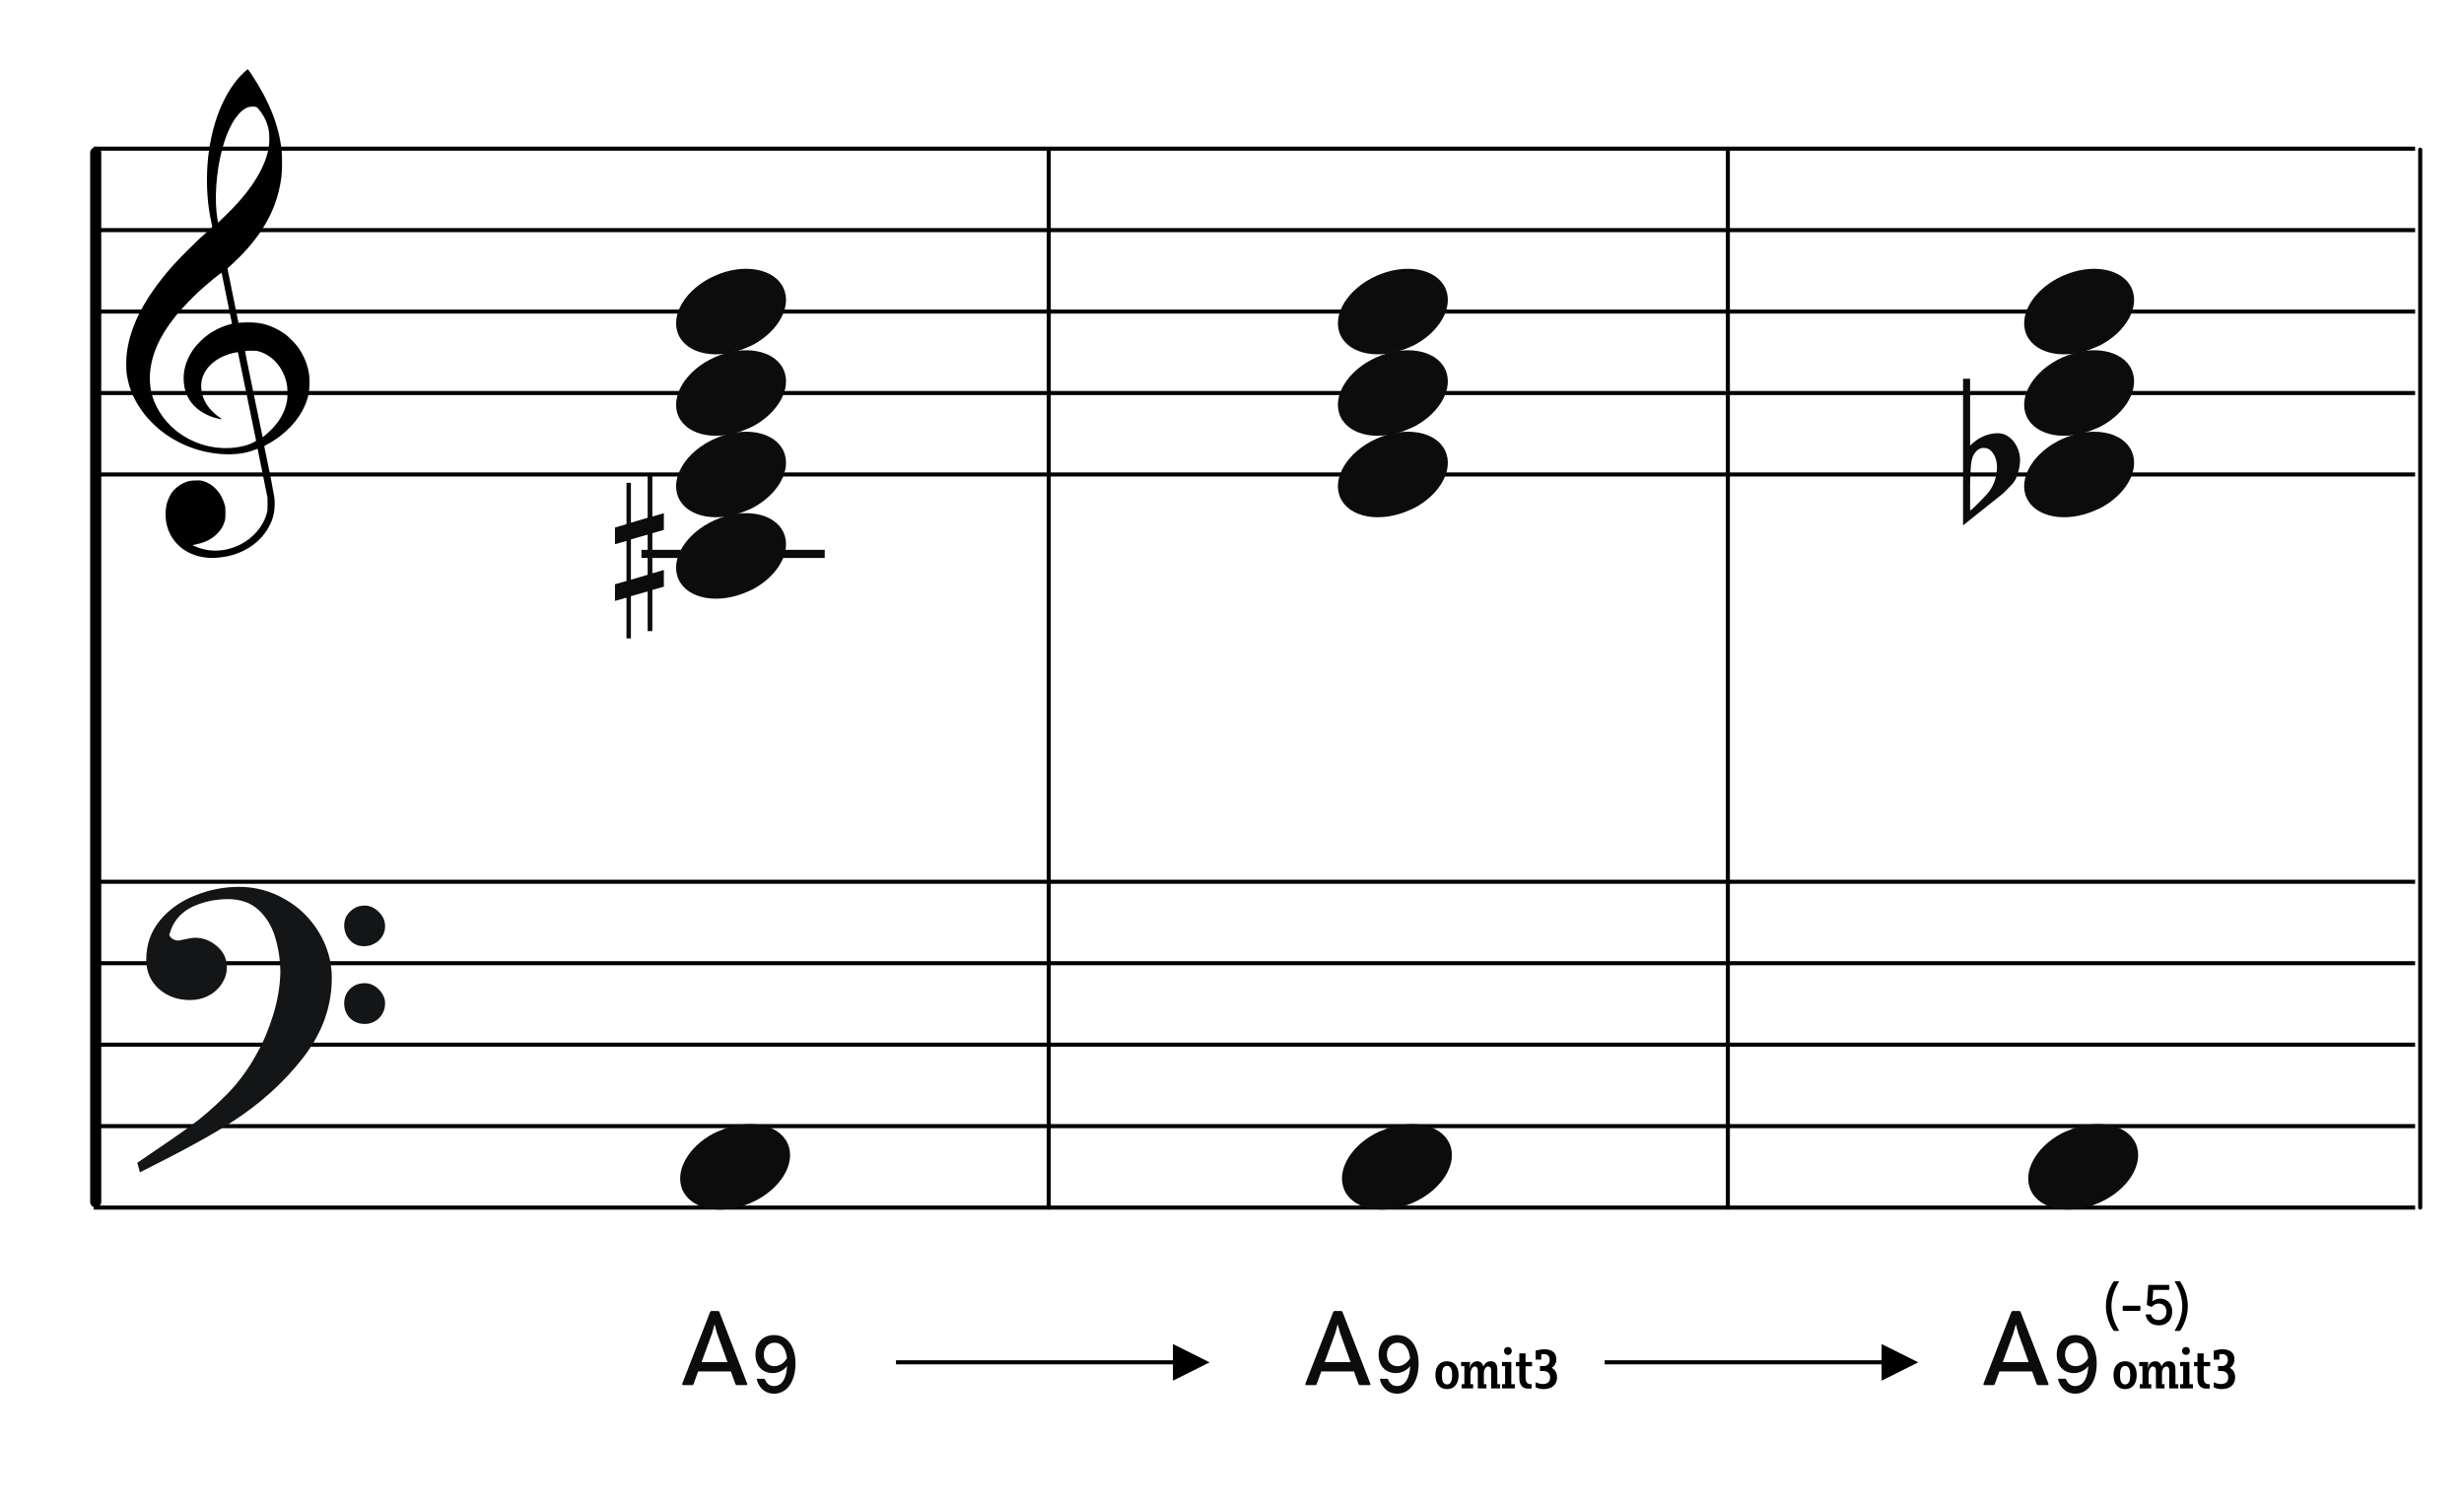 <?xml version="1.0" encoding="UTF-8"?>
<svg width="605px" height="370px" viewBox="0 0 605 370" version="1.1" xmlns="http://www.w3.org/2000/svg" xmlns:xlink="http://www.w3.org/1999/xlink">
    <title>c8-blk-from-domi9</title>
    <g id="c8-blk-from-domi9" stroke="none" stroke-width="1" fill="none" fill-rule="evenodd">
        <g id="Group" transform="translate(23, 206)" stroke="#000000">
            <line x1="0" y1="10.5" x2="570" y2="10.5" id="horizon"></line>
            <line x1="0" y1="30.5" x2="570" y2="30.5" id="horizon"></line>
            <line x1="0" y1="50.5" x2="570" y2="50.5" id="horizon"></line>
            <line x1="0" y1="70.5" x2="570" y2="70.5" id="horizon"></line>
            <line x1="0" y1="90.5" x2="570" y2="90.5" id="horizon"></line>
        </g>
        <line x1="-105.25" y1="166.25" x2="152.354" y2="166.25" id="bar" stroke="#000000" stroke-width="2.722" stroke-linecap="round" stroke-linejoin="round" transform="translate(23.5, 166.25) rotate(90) translate(-23.5, -166.25) "></line>
        <g id="F" transform="translate(34, 218)" fill="#131516" stroke="#131516" stroke-width="0.5">
            <path d="M0,67.596 C5.774,63.697 10.087,60.745 12.864,58.704 C15.642,56.7 18.566,54.186 21.563,51.198 C24.559,48.21 27.081,44.821 29.128,41.067 C30.736,38.298 32.125,35.091 33.258,31.447 C34.391,27.84 34.975,24.342 35.085,21.026 C35.085,17.928 34.683,14.977 33.842,12.207 C33.038,9.401 31.65,7.106 29.676,5.247 C27.703,3.425 25.144,2.514 21.965,2.514 C18.895,2.514 16.008,3.134 13.303,4.336 C10.635,5.575 8.735,7.543 7.675,10.312 C7.675,10.567 7.529,10.895 7.309,11.369 C7.382,11.952 7.675,12.389 8.223,12.717 C8.771,13.045 9.246,13.191 9.685,13.191 C9.904,13.191 10.525,13.082 11.476,12.863 C12.462,12.645 13.267,12.499 13.924,12.499 C15.861,12.499 17.579,13.191 19.151,14.539 C20.686,15.888 21.453,17.527 21.453,19.459 C21.453,20.843 21.051,22.155 20.283,23.358 C19.516,24.56 18.456,25.544 17.104,26.237 C15.752,26.965 14.253,27.293 12.645,27.293 C9.721,27.293 7.236,26.419 5.19,24.633 C3.18,22.811 2.156,20.516 2.156,17.637 C2.156,13.956 3.289,10.786 5.519,8.09 C7.784,5.393 10.635,3.389 14.144,2.041 C17.616,0.656 21.124,0 24.706,0 C28.616,0 32.344,0.984 35.816,2.988 C39.324,4.956 42.065,7.689 44.112,11.078 C46.159,14.503 47.219,18.147 47.219,22.082 C47.219,29.079 44.88,35.565 40.202,41.578 C35.524,47.59 29.749,52.801 22.842,57.247 C18.237,60.271 10.781,64.352 0.512,69.49 L0,67.596 Z M50.764,9.223 C50.764,7.912 51.239,6.818 52.189,5.944 C53.103,5.033 54.236,4.596 55.588,4.596 C56.757,4.596 57.854,5.106 58.84,6.09 C59.827,7.037 60.302,8.167 60.302,9.406 C60.302,10.717 59.791,11.847 58.84,12.758 C57.817,13.633 56.684,14.07 55.405,14.07 C54.053,14.07 52.956,13.633 52.079,12.649 C51.202,11.701 50.764,10.572 50.764,9.223 Z M50.764,28.318 C50.764,27.006 51.239,25.876 52.116,25.002 C53.029,24.091 54.162,23.654 55.588,23.654 C56.757,23.654 57.817,24.127 58.84,25.111 C59.791,26.095 60.302,27.152 60.302,28.318 C60.302,29.739 59.827,30.869 58.914,31.78 C57.963,32.691 56.867,33.164 55.588,33.164 C54.162,33.164 53.029,32.691 52.116,31.816 C51.239,30.941 50.764,29.775 50.764,28.318 Z" id="Shape"></path>
        </g>
        <path d="M51.162,136.963 C50.266,136.896 49.404,136.751 48.59,136.529 C44.375,135.385 41.455,132.207 40.775,128.019 C40.575,126.792 40.642,124.872 40.923,123.776 C41.137,122.937 41.656,121.738 42.074,121.113 C42.779,120.062 43.984,119.067 45.186,118.549 C46.174,118.121 46.706,118.008 47.952,117.964 C48.94,117.927 49.184,117.943 49.755,118.091 C52.243,118.73 54.258,120.863 55.132,123.784 C55.329,124.444 55.347,124.611 55.351,125.909 C55.354,127.141 55.333,127.398 55.178,127.946 C54.834,129.163 54.246,130.144 53.307,131.061 C51.932,132.409 50.321,133.218 48.146,133.658 L47.213,133.848 L47.875,134.136 C51.41,135.69 55.323,135.54 58.971,133.717 C62.164,132.123 64.633,129.238 65.482,126.11 C65.688,125.354 65.7,125.215 65.694,123.776 L65.688,122.247 L64.496,116.331 C63.841,113.077 63.287,110.355 63.266,110.281 C63.23,110.166 63.148,110.182 62.582,110.418 C58.926,111.945 53.394,111.925 48.345,110.368 C41.428,108.235 35.782,103.554 32.839,97.514 C31.921,95.627 31.385,93.824 31.088,91.619 C30.955,90.626 30.976,87.997 31.129,86.748 C31.949,80.066 35.398,73.366 41.901,65.82 C43.925,63.472 48.355,59.078 51.323,56.473 C52.113,55.781 52.146,55.737 52.085,55.513 C51.948,54.994 51.471,52.478 51.323,51.492 C50.64,46.894 50.641,41.555 51.327,36.883 C52.404,29.543 54.928,23.375 58.602,19.114 C59.272,18.336 60.69,17 60.845,17 C60.895,17 61.325,17.589 61.798,18.309 C66.195,24.971 68.521,30.905 69.157,37.07 C69.315,38.612 69.271,42.229 69.075,43.64 C68.431,48.296 66.928,52.337 64.35,56.34 C62.665,58.961 60.126,61.939 57.535,64.339 C56.944,64.888 56.321,65.465 56.152,65.623 L55.846,65.909 L57.203,72.585 L58.559,79.263 L59.231,79.211 C61.12,79.059 63.116,79.17 64.543,79.503 C66.442,79.949 68.58,80.966 70.179,82.183 C71.071,82.863 72.556,84.382 73.183,85.257 C74.682,87.347 75.66,89.839 75.933,92.258 C76.069,93.455 75.988,95.783 75.78,96.751 C74.957,100.583 72.521,104.186 68.81,107.057 C67.892,107.767 66.554,108.624 65.582,109.127 C64.924,109.468 64.867,109.514 64.91,109.692 C64.993,110.029 66.048,115.157 66.442,117.136 C66.649,118.175 66.967,119.896 67.15,120.96 C67.472,122.832 67.482,122.929 67.438,124.139 C67.36,126.439 66.782,128.237 65.478,130.256 C62.993,134.1 58.541,136.551 53.349,136.933 C52.252,137.013 51.899,137.019 51.162,136.963 Z M57.745,109.885 C58.722,109.77 59.959,109.504 60.761,109.234 C61.743,108.905 62.928,108.32 62.881,108.187 C62.859,108.128 61.855,103.232 60.649,97.304 C59.443,91.377 58.437,86.508 58.413,86.484 C58.39,86.46 57.989,86.516 57.523,86.611 C54.107,87.303 51.304,89.262 50.076,91.816 C49.689,92.621 49.541,93.148 49.441,94.068 C49.229,96.023 49.858,98.17 51.144,99.872 C51.893,100.865 53.034,101.926 54.081,102.606 C54.482,102.866 54.559,102.994 54.278,102.933 C54.18,102.913 53.836,102.838 53.514,102.77 C50.981,102.223 48.532,100.79 47.143,99.047 C45.923,97.514 45.304,95.92 45.127,93.848 C44.901,91.207 45.593,88.661 47.211,86.165 C48.256,84.553 50.06,82.798 51.867,81.636 C53.176,80.793 55.16,79.933 56.512,79.622 C56.759,79.566 56.961,79.493 56.961,79.463 C56.961,79.376 54.457,67.124 54.415,67.007 C54.354,66.835 50.96,69.619 48.673,71.714 C47.412,72.87 44.728,75.664 43.754,76.836 C40.813,80.373 38.913,83.555 37.85,86.716 C36.782,89.904 36.516,92.972 37.062,95.876 C37.726,99.406 40.003,103.1 43.048,105.588 C47.184,108.965 52.451,110.505 57.745,109.885 Z M65.505,106.528 C68.324,104.107 69.992,101.353 70.485,98.313 C70.651,97.294 70.607,95.145 70.405,94.195 C69.58,90.346 67.061,87.374 63.741,86.333 C63.087,86.127 62.936,86.111 61.647,86.109 C60.83,86.109 60.23,86.139 60.189,86.187 C60.148,86.234 60.991,90.463 62.301,96.771 C63.5,102.548 64.482,107.285 64.484,107.299 C64.492,107.363 64.835,107.103 65.505,106.528 Z M56.284,52.016 C61.959,46.335 65.313,40.803 66.012,35.963 C66.169,34.873 66.167,33.096 66.006,32.127 C65.684,30.195 64.896,28.498 63.556,26.862 C63.024,26.212 62.944,26.178 61.938,26.18 C60.83,26.182 59.822,26.708 58.777,27.83 C57.044,29.684 55.596,32.715 54.529,36.707 C53.046,42.266 52.59,49.218 53.404,53.927 L53.531,54.671 L54.325,53.927 C54.761,53.517 55.641,52.658 56.284,52.016 Z" id="G-Clef" fill="#000000"></path>
        <g id="Group" transform="translate(23, 26)" stroke="#000000">
            <line x1="0" y1="10.5" x2="570" y2="10.5" id="horizon"></line>
            <line x1="0" y1="30.5" x2="570" y2="30.5" id="horizon"></line>
            <line x1="0" y1="50.5" x2="570" y2="50.5" id="horizon"></line>
            <line x1="0" y1="70.5" x2="570" y2="70.5" id="horizon"></line>
            <line x1="0" y1="90.5" x2="570" y2="90.5" id="horizon"></line>
        </g>
        <line x1="127.625" y1="166.625" x2="387.375" y2="166.625" id="bar" stroke="#000000" stroke-linecap="round" stroke-linejoin="round" transform="translate(257.5, 166.625) rotate(90) translate(-257.5, -166.625) "></line>
        <g id="Group" transform="translate(157.5, 135)" fill="#0C0C0C" fill-rule="nonzero">
            <g id="Rectangle">
                <rect x="0" y="0" width="45" height="2"></rect>
            </g>
        </g>
        <line x1="294.375" y1="166.625" x2="554.125" y2="166.625" id="bar" stroke="#000000" stroke-linecap="round" stroke-linejoin="round" transform="translate(424.25, 166.625) rotate(90) translate(-424.25, -166.625) "></line>
        <g id="Group" transform="translate(165, 106)" fill="#0C0C0C" fill-rule="nonzero">
            <g id="note">
                <path d="M9.193,2.294 C2.898,5.636 -0.455,11.685 1.608,16.236 C3.808,21.091 11.371,22.461 18.488,19.295 C25.606,16.129 29.595,9.618 27.395,4.764 C25.195,-0.091 17.631,-1.461 10.515,1.705 C10.07,1.903 9.612,2.07 9.193,2.294 Z" transform="translate(14.5, 10.5) rotate(-180) translate(-14.5, -10.5) "></path>
            </g>
        </g>
        <g id="Group" transform="translate(165, 86)" fill="#0C0C0C" fill-rule="nonzero">
            <g id="note">
                <path d="M9.193,2.294 C2.898,5.636 -0.455,11.685 1.608,16.236 C3.808,21.091 11.371,22.461 18.488,19.295 C25.606,16.129 29.595,9.618 27.395,4.764 C25.195,-0.091 17.631,-1.461 10.515,1.705 C10.07,1.903 9.612,2.07 9.193,2.294 Z" transform="translate(14.5, 10.5) rotate(-180) translate(-14.5, -10.5) "></path>
            </g>
        </g>
        <g id="Group" transform="translate(165, 66)" fill="#0C0C0C" fill-rule="nonzero">
            <g id="note">
                <path d="M9.193,2.294 C2.898,5.636 -0.455,11.685 1.608,16.236 C3.808,21.091 11.371,22.461 18.488,19.295 C25.606,16.129 29.595,9.618 27.395,4.764 C25.195,-0.091 17.631,-1.461 10.515,1.705 C10.07,1.903 9.612,2.07 9.193,2.294 Z" transform="translate(14.5, 10.5) rotate(-180) translate(-14.5, -10.5) "></path>
            </g>
        </g>
        <g id="Group" transform="translate(165, 126)" fill="#0C0C0C" fill-rule="nonzero">
            <g id="note">
                <path d="M9.193,2.294 C2.898,5.636 -0.455,11.685 1.608,16.236 C3.808,21.091 11.371,22.461 18.488,19.295 C25.606,16.129 29.595,9.618 27.395,4.764 C25.195,-0.091 17.631,-1.461 10.515,1.705 C10.07,1.903 9.612,2.07 9.193,2.294 Z" transform="translate(14.5, 10.5) rotate(-180) translate(-14.5, -10.5) "></path>
            </g>
        </g>
        <g id="Group" transform="translate(165, 277)" fill="#0C0C0C" fill-rule="nonzero">
            <g id="half-note-body" transform="translate(15, 10) rotate(-180) translate(-15, -10) ">
                <path d="M9.193,2.294 C2.898,5.636 -0.455,11.685 1.608,16.236 C3.808,21.091 11.371,22.461 18.488,19.295 C25.606,16.129 29.595,9.618 27.395,4.764 C25.195,-0.091 17.631,-1.461 10.515,1.705 C10.07,1.903 9.612,2.07 9.193,2.294 Z" id="note" transform="translate(14.5, 10.5) rotate(-180) translate(-14.5, -10.5) "></path>
            </g>
        </g>
        <g id="Group" transform="translate(154, 310)" fill="#0C0C0C" fill-rule="nonzero">
            <g id="CN-Alphabet">
                <path d="M15.967,30.088 C16.201,30.088 16.253,29.958 16.331,29.724 L17.423,26.734 L25.457,26.734 L26.523,29.724 C26.627,29.958 26.679,30.088 26.913,30.088 L29.201,30.088 C29.461,30.088 29.539,29.958 29.461,29.724 L22.675,12.226 C22.597,12.018 22.493,11.888 22.259,11.888 L20.751,11.888 C20.491,11.888 20.413,12.018 20.309,12.252 L13.523,29.724 C13.419,29.958 13.549,30.088 13.757,30.088 L15.967,30.088 Z M24.625,24.446 L18.255,24.446 L20.855,17.322 L21.453,15.138 L22.051,17.322 L24.625,24.446 Z" id="Combined-Shape"></path>
            </g>
        </g>
        <g id="Group" transform="translate(181, 308)" fill="#0C0C0C" fill-rule="nonzero">
            <g id="CN-7">
                <path d="M9.036,34.2 C12.176,34.2 14.316,31.28 14.316,26.78 C14.316,22.56 12.296,19.8 9.076,19.8 C6.336,19.8 4.496,21.72 4.496,24.6 C4.496,27.34 6.196,29.14 8.736,29.14 C10.096,29.14 11.416,28.5 12.256,27.4 C12.116,30.1 11.216,32.32 9.016,32.32 C7.976,32.32 7.216,31.7 6.876,30.8 C6.776,30.56 6.676,30.52 6.436,30.52 L5.076,30.52 C4.876,30.52 4.796,30.64 4.836,30.78 C5.376,32.82 6.916,34.2 9.036,34.2 Z M9.136,27.44 C7.576,27.44 6.536,26.32 6.536,24.62 C6.536,22.86 7.596,21.68 9.176,21.68 C11.176,21.68 12.016,23.5 12.216,25.5 C11.416,26.8 10.276,27.44 9.136,27.44 Z" id="Combined-Shape"></path>
            </g>
        </g>
        <g id="Group" transform="translate(307, 310)" fill="#0C0C0C" fill-rule="nonzero">
            <g id="CN-Alphabet">
                <path d="M15.967,30.088 C16.201,30.088 16.253,29.958 16.331,29.724 L17.423,26.734 L25.457,26.734 L26.523,29.724 C26.627,29.958 26.679,30.088 26.913,30.088 L29.201,30.088 C29.461,30.088 29.539,29.958 29.461,29.724 L22.675,12.226 C22.597,12.018 22.493,11.888 22.259,11.888 L20.751,11.888 C20.491,11.888 20.413,12.018 20.309,12.252 L13.523,29.724 C13.419,29.958 13.549,30.088 13.757,30.088 L15.967,30.088 Z M24.625,24.446 L18.255,24.446 L20.855,17.322 L21.453,15.138 L22.051,17.322 L24.625,24.446 Z" id="Combined-Shape"></path>
            </g>
        </g>
        <g id="Group" transform="translate(334, 308)" fill="#0C0C0C" fill-rule="nonzero">
            <g id="CN-7">
                <path d="M9.036,34.2 C12.176,34.2 14.316,31.28 14.316,26.78 C14.316,22.56 12.296,19.8 9.076,19.8 C6.336,19.8 4.496,21.72 4.496,24.6 C4.496,27.34 6.196,29.14 8.736,29.14 C10.096,29.14 11.416,28.5 12.256,27.4 C12.116,30.1 11.216,32.32 9.016,32.32 C7.976,32.32 7.216,31.7 6.876,30.8 C6.776,30.56 6.676,30.52 6.436,30.52 L5.076,30.52 C4.876,30.52 4.796,30.64 4.836,30.78 C5.376,32.82 6.916,34.2 9.036,34.2 Z M9.136,27.44 C7.576,27.44 6.536,26.32 6.536,24.62 C6.536,22.86 7.596,21.68 9.176,21.68 C11.176,21.68 12.016,23.5 12.216,25.5 C11.416,26.8 10.276,27.44 9.136,27.44 Z" id="Combined-Shape"></path>
            </g>
        </g>
        <g id="Group" transform="translate(151, 116.75)" fill="#0C0C0C" fill-rule="nonzero">
            <g id="sharp">
                <path d="M3.914,25.588 L3.914,15.682 L8.021,14.519 L8.021,24.375 L3.914,25.588 Z M12,23.192 L9.177,24.021 L9.177,14.165 L12,13.356 L12,9.262 L9.177,10.071 L9.177,0 L8.021,0 L8.021,10.376 L3.914,11.587 L3.914,1.794 L2.823,1.794 L2.823,11.96 L0,12.771 L0,16.874 L2.823,16.065 L2.823,25.902 L0,26.709 L0,30.795 L2.823,29.986 L2.823,40 L3.914,40 L3.914,29.628 L8.021,28.469 L8.021,38.212 L9.177,38.212 L9.177,28.103 L12,27.292 L12,23.192 Z"></path>
            </g>
        </g>
        <g id="Group" transform="translate(327.5, 106)" fill="#0C0C0C" fill-rule="nonzero">
            <g id="note">
                <path d="M9.193,2.294 C2.898,5.636 -0.455,11.685 1.608,16.236 C3.808,21.091 11.371,22.461 18.488,19.295 C25.606,16.129 29.595,9.618 27.395,4.764 C25.195,-0.091 17.631,-1.461 10.515,1.705 C10.07,1.903 9.612,2.07 9.193,2.294 Z" transform="translate(14.5, 10.5) rotate(-180) translate(-14.5, -10.5) "></path>
            </g>
        </g>
        <g id="Group" transform="translate(327.5, 86)" fill="#0C0C0C" fill-rule="nonzero">
            <g id="note">
                <path d="M9.193,2.294 C2.898,5.636 -0.455,11.685 1.608,16.236 C3.808,21.091 11.371,22.461 18.488,19.295 C25.606,16.129 29.595,9.618 27.395,4.764 C25.195,-0.091 17.631,-1.461 10.515,1.705 C10.07,1.903 9.612,2.07 9.193,2.294 Z" transform="translate(14.5, 10.5) rotate(-180) translate(-14.5, -10.5) "></path>
            </g>
        </g>
        <g id="Group" transform="translate(327.5, 66)" fill="#0C0C0C" fill-rule="nonzero">
            <g id="note">
                <path d="M9.193,2.294 C2.898,5.636 -0.455,11.685 1.608,16.236 C3.808,21.091 11.371,22.461 18.488,19.295 C25.606,16.129 29.595,9.618 27.395,4.764 C25.195,-0.091 17.631,-1.461 10.515,1.705 C10.07,1.903 9.612,2.07 9.193,2.294 Z" transform="translate(14.5, 10.5) rotate(-180) translate(-14.5, -10.5) "></path>
            </g>
        </g>
        <g id="Group" transform="translate(327.5, 277)" fill="#0C0C0C" fill-rule="nonzero">
            <g id="half-note-body" transform="translate(15, 10) rotate(-180) translate(-15, -10) ">
                <path d="M9.193,2.294 C2.898,5.636 -0.455,11.685 1.608,16.236 C3.808,21.091 11.371,22.461 18.488,19.295 C25.606,16.129 29.595,9.618 27.395,4.764 C25.195,-0.091 17.631,-1.461 10.515,1.705 C10.07,1.903 9.612,2.07 9.193,2.294 Z" id="note" transform="translate(14.5, 10.5) rotate(-180) translate(-14.5, -10.5) "></path>
            </g>
        </g>
        <g id="Group" transform="translate(496, 106)" fill="#0C0C0C" fill-rule="nonzero">
            <g id="note">
                <path d="M9.193,2.294 C2.898,5.636 -0.455,11.685 1.608,16.236 C3.808,21.091 11.371,22.461 18.488,19.295 C25.606,16.129 29.595,9.618 27.395,4.764 C25.195,-0.091 17.631,-1.461 10.515,1.705 C10.07,1.903 9.612,2.07 9.193,2.294 Z" transform="translate(14.5, 10.5) rotate(-180) translate(-14.5, -10.5) "></path>
            </g>
        </g>
        <g id="Group" transform="translate(482, 93)" fill="#0C0C0C" fill-rule="nonzero">
            <g id="flat">
                <path d="M1.733,11.772 C1.733,11.772 1.733,13.314 1.733,16.4 C3.732,14.423 5.976,13.411 8.464,13.362 C10.019,13.362 11.352,14.062 12.463,15.46 C13.44,16.762 13.951,18.208 13.996,19.8 C14.04,21.053 13.751,22.499 13.129,24.139 C12.907,24.814 12.418,25.537 11.663,26.308 C11.085,26.888 10.486,27.49 9.863,28.117 C6.576,30.72 3.288,33.348 0,36 L0,0 L1.733,0 L1.733,11.772 Z M7.131,17.991 C6.598,17.316 5.91,16.979 5.065,16.979 C3.999,16.979 3.133,17.629 2.466,18.931 C1.977,19.944 1.733,22.331 1.733,26.091 L1.733,32.312 C1.777,32.504 3.022,31.323 5.465,28.767 C6.798,27.418 7.665,25.826 8.064,23.994 C8.242,23.271 8.331,22.548 8.331,21.824 C8.331,20.233 7.931,18.956 7.131,17.991"></path>
            </g>
        </g>
        <g id="Group" transform="translate(496, 86)" fill="#0C0C0C" fill-rule="nonzero">
            <g id="note">
                <path d="M9.193,2.294 C2.898,5.636 -0.455,11.685 1.608,16.236 C3.808,21.091 11.371,22.461 18.488,19.295 C25.606,16.129 29.595,9.618 27.395,4.764 C25.195,-0.091 17.631,-1.461 10.515,1.705 C10.07,1.903 9.612,2.07 9.193,2.294 Z" transform="translate(14.5, 10.5) rotate(-180) translate(-14.5, -10.5) "></path>
            </g>
        </g>
        <g id="Group" transform="translate(496, 66)" fill="#0C0C0C" fill-rule="nonzero">
            <g id="note">
                <path d="M9.193,2.294 C2.898,5.636 -0.455,11.685 1.608,16.236 C3.808,21.091 11.371,22.461 18.488,19.295 C25.606,16.129 29.595,9.618 27.395,4.764 C25.195,-0.091 17.631,-1.461 10.515,1.705 C10.07,1.903 9.612,2.07 9.193,2.294 Z" transform="translate(14.5, 10.5) rotate(-180) translate(-14.5, -10.5) "></path>
            </g>
        </g>
        <g id="Group" transform="translate(496, 277)" fill="#0C0C0C" fill-rule="nonzero">
            <g id="half-note-body" transform="translate(15, 10) rotate(-180) translate(-15, -10) ">
                <path d="M9.193,2.294 C2.898,5.636 -0.455,11.685 1.608,16.236 C3.808,21.091 11.371,22.461 18.488,19.295 C25.606,16.129 29.595,9.618 27.395,4.764 C25.195,-0.091 17.631,-1.461 10.515,1.705 C10.07,1.903 9.612,2.07 9.193,2.294 Z" id="note" transform="translate(14.5, 10.5) rotate(-180) translate(-14.5, -10.5) "></path>
            </g>
        </g>
        <line x1="464.375" y1="166.625" x2="724.125" y2="166.625" id="bar" stroke="#000000" stroke-linecap="round" stroke-linejoin="round" transform="translate(594.25, 166.625) rotate(90) translate(-594.25, -166.625) "></line>
        <g id="CN-omit" transform="translate(347.5, 310)" fill="#000000">
            <path d="M7.795,31.069 C9.573,31.069 10.637,29.781 10.637,27.625 C10.637,25.483 9.573,24.237 7.795,24.237 C6.017,24.237 4.939,25.483 4.939,27.625 C4.939,29.781 6.017,31.069 7.795,31.069 Z M7.795,29.921 C6.815,29.921 6.535,28.941 6.535,27.639 C6.535,26.351 6.815,25.371 7.795,25.371 C8.775,25.371 9.055,26.351 9.055,27.639 C9.055,28.941 8.761,29.921 7.795,29.921 Z M14.209,30.901 L14.209,29.865 L13.565,29.865 L13.565,27.331 C13.565,26.253 14.041,25.525 14.643,25.525 C15.063,25.525 15.357,25.847 15.357,26.477 L15.357,30.901 L17.471,30.901 L17.471,29.865 L16.841,29.865 L16.841,27.247 C16.841,26.183 17.303,25.525 17.919,25.525 C18.353,25.525 18.633,25.833 18.633,26.477 L18.633,30.901 L20.845,30.901 L20.845,29.865 L20.145,29.865 L20.145,26.295 C20.145,24.825 19.543,24.237 18.521,24.237 C17.709,24.237 17.135,24.615 16.785,25.427 L16.701,25.427 C16.491,24.629 15.917,24.237 15.189,24.237 C14.223,24.237 13.621,24.951 13.355,25.805 L13.257,25.805 L13.453,24.965 L13.453,24.405 L11.255,24.405 L11.255,25.441 L12.053,25.441 L12.053,29.865 L11.395,29.865 L11.395,30.901 L14.209,30.901 Z M22.737,22.669 C23.297,22.669 23.689,22.263 23.689,21.703 C23.689,21.143 23.311,20.737 22.737,20.737 C22.163,20.737 21.785,21.143 21.785,21.703 C21.785,22.249 22.163,22.669 22.737,22.669 Z M24.445,30.901 L24.445,29.865 L23.577,29.865 L23.577,24.405 L21.295,24.405 L21.295,25.441 L22.051,25.441 L22.051,29.865 L21.295,29.865 L21.295,30.901 L24.445,30.901 Z M27.793,30.957 C28.003,30.957 28.367,30.943 28.577,30.901 L28.577,29.865 L28.395,29.865 C27.485,29.865 27.079,29.347 27.079,28.199 L27.079,25.455 L28.675,25.455 L28.675,24.405 L27.079,24.405 L27.079,22.305 L25.553,22.305 L25.553,24.405 L24.713,24.405 L24.713,25.455 L25.553,25.455 L25.553,28.297 C25.553,30.257 26.463,30.957 27.793,30.957 Z M31.491,31.069 C33.521,31.069 34.809,30.019 34.809,28.185 C34.809,27.163 34.403,26.323 33.549,25.903 L33.549,25.819 C34.291,25.343 34.641,24.587 34.641,23.705 C34.641,22.137 33.507,21.297 31.715,21.297 C31.001,21.297 30.315,21.423 29.559,21.633 L29.559,23.831 L30.931,23.831 L30.931,22.557 C31.141,22.501 31.351,22.473 31.561,22.473 C32.485,22.473 33.017,23.005 33.017,23.887 C33.017,24.797 32.443,25.413 31.533,25.413 L30.609,25.413 L30.609,26.617 L31.323,26.617 C32.513,26.617 33.115,27.205 33.115,28.213 C33.115,29.235 32.485,29.823 31.323,29.823 C30.735,29.823 30.189,29.669 29.559,29.389 L29.559,30.635 C30.245,30.943 30.791,31.069 31.491,31.069 Z" id="Combined-Shape"></path>
        </g>
        <g id="Group" transform="translate(473.5, 310)" fill="#0C0C0C" fill-rule="nonzero">
            <g id="CN-Alphabet">
                <path d="M15.967,30.088 C16.201,30.088 16.253,29.958 16.331,29.724 L17.423,26.734 L25.457,26.734 L26.523,29.724 C26.627,29.958 26.679,30.088 26.913,30.088 L29.201,30.088 C29.461,30.088 29.539,29.958 29.461,29.724 L22.675,12.226 C22.597,12.018 22.493,11.888 22.259,11.888 L20.751,11.888 C20.491,11.888 20.413,12.018 20.309,12.252 L13.523,29.724 C13.419,29.958 13.549,30.088 13.757,30.088 L15.967,30.088 Z M24.625,24.446 L18.255,24.446 L20.855,17.322 L21.453,15.138 L22.051,17.322 L24.625,24.446 Z" id="Combined-Shape"></path>
            </g>
        </g>
        <g id="Group" transform="translate(500.5, 308)" fill="#0C0C0C" fill-rule="nonzero">
            <g id="CN-7">
                <path d="M9.036,34.2 C12.176,34.2 14.316,31.28 14.316,26.78 C14.316,22.56 12.296,19.8 9.076,19.8 C6.336,19.8 4.496,21.72 4.496,24.6 C4.496,27.34 6.196,29.14 8.736,29.14 C10.096,29.14 11.416,28.5 12.256,27.4 C12.116,30.1 11.216,32.32 9.016,32.32 C7.976,32.32 7.216,31.7 6.876,30.8 C6.776,30.56 6.676,30.52 6.436,30.52 L5.076,30.52 C4.876,30.52 4.796,30.64 4.836,30.78 C5.376,32.82 6.916,34.2 9.036,34.2 Z M9.136,27.44 C7.576,27.44 6.536,26.32 6.536,24.62 C6.536,22.86 7.596,21.68 9.176,21.68 C11.176,21.68 12.016,23.5 12.216,25.5 C11.416,26.8 10.276,27.44 9.136,27.44 Z" id="Combined-Shape"></path>
            </g>
        </g>
        <g id="CN-omit" transform="translate(514, 310)" fill="#000000">
            <path d="M7.795,31.069 C9.573,31.069 10.637,29.781 10.637,27.625 C10.637,25.483 9.573,24.237 7.795,24.237 C6.017,24.237 4.939,25.483 4.939,27.625 C4.939,29.781 6.017,31.069 7.795,31.069 Z M7.795,29.921 C6.815,29.921 6.535,28.941 6.535,27.639 C6.535,26.351 6.815,25.371 7.795,25.371 C8.775,25.371 9.055,26.351 9.055,27.639 C9.055,28.941 8.761,29.921 7.795,29.921 Z M14.209,30.901 L14.209,29.865 L13.565,29.865 L13.565,27.331 C13.565,26.253 14.041,25.525 14.643,25.525 C15.063,25.525 15.357,25.847 15.357,26.477 L15.357,30.901 L17.471,30.901 L17.471,29.865 L16.841,29.865 L16.841,27.247 C16.841,26.183 17.303,25.525 17.919,25.525 C18.353,25.525 18.633,25.833 18.633,26.477 L18.633,30.901 L20.845,30.901 L20.845,29.865 L20.145,29.865 L20.145,26.295 C20.145,24.825 19.543,24.237 18.521,24.237 C17.709,24.237 17.135,24.615 16.785,25.427 L16.701,25.427 C16.491,24.629 15.917,24.237 15.189,24.237 C14.223,24.237 13.621,24.951 13.355,25.805 L13.257,25.805 L13.453,24.965 L13.453,24.405 L11.255,24.405 L11.255,25.441 L12.053,25.441 L12.053,29.865 L11.395,29.865 L11.395,30.901 L14.209,30.901 Z M22.737,22.669 C23.297,22.669 23.689,22.263 23.689,21.703 C23.689,21.143 23.311,20.737 22.737,20.737 C22.163,20.737 21.785,21.143 21.785,21.703 C21.785,22.249 22.163,22.669 22.737,22.669 Z M24.445,30.901 L24.445,29.865 L23.577,29.865 L23.577,24.405 L21.295,24.405 L21.295,25.441 L22.051,25.441 L22.051,29.865 L21.295,29.865 L21.295,30.901 L24.445,30.901 Z M27.793,30.957 C28.003,30.957 28.367,30.943 28.577,30.901 L28.577,29.865 L28.395,29.865 C27.485,29.865 27.079,29.347 27.079,28.199 L27.079,25.455 L28.675,25.455 L28.675,24.405 L27.079,24.405 L27.079,22.305 L25.553,22.305 L25.553,24.405 L24.713,24.405 L24.713,25.455 L25.553,25.455 L25.553,28.297 C25.553,30.257 26.463,30.957 27.793,30.957 Z M31.491,31.069 C33.521,31.069 34.809,30.019 34.809,28.185 C34.809,27.163 34.403,26.323 33.549,25.903 L33.549,25.819 C34.291,25.343 34.641,24.587 34.641,23.705 C34.641,22.137 33.507,21.297 31.715,21.297 C31.001,21.297 30.315,21.423 29.559,21.633 L29.559,23.831 L30.931,23.831 L30.931,22.557 C31.141,22.501 31.351,22.473 31.561,22.473 C32.485,22.473 33.017,23.005 33.017,23.887 C33.017,24.797 32.443,25.413 31.533,25.413 L30.609,25.413 L30.609,26.617 L31.323,26.617 C32.513,26.617 33.115,27.205 33.115,28.213 C33.115,29.235 32.485,29.823 31.323,29.823 C30.735,29.823 30.189,29.669 29.559,29.389 L29.559,30.635 C30.245,30.943 30.791,31.069 31.491,31.069 Z" id="Combined-Shape"></path>
        </g>
        <g id="CN-add" transform="translate(513.5, 310)" fill="#000000">
            <path d="M6.642,16.778 C6.782,16.778 6.824,16.722 6.754,16.596 C5.676,14.902 4.934,12.788 4.934,10.688 C4.934,8.588 5.676,6.46 6.754,4.78 C6.824,4.654 6.782,4.584 6.642,4.584 L5.662,4.584 C5.536,4.584 5.466,4.654 5.382,4.78 C4.248,6.488 3.576,8.63 3.576,10.688 C3.576,12.732 4.248,14.874 5.382,16.596 C5.466,16.722 5.536,16.778 5.662,16.778 L6.642,16.778 Z M11.85,11.864 C11.99,11.864 12.046,11.794 12.046,11.668 L12.046,10.8 C12.046,10.674 11.99,10.604 11.85,10.604 L7.888,10.604 C7.762,10.604 7.692,10.674 7.692,10.8 L7.692,11.668 C7.692,11.794 7.762,11.864 7.888,11.864 L11.85,11.864 Z M16.568,15.42 C18.542,15.42 19.858,14.076 19.858,12.046 C19.858,10.142 18.668,8.854 16.918,8.854 C16.204,8.854 15.518,9.12 15,9.54 L15.196,6.712 L18.976,6.712 C19.088,6.712 19.158,6.642 19.158,6.516 L19.158,5.662 C19.158,5.55 19.088,5.48 18.976,5.48 L14.188,5.48 C14.076,5.48 13.978,5.536 13.964,5.662 L13.642,10.226 C13.628,10.366 13.684,10.45 13.796,10.492 L14.692,10.856 C14.818,10.898 14.86,10.87 14.93,10.8 C15.392,10.296 15.924,10.058 16.526,10.058 C17.674,10.058 18.444,10.856 18.444,12.06 C18.444,13.278 17.66,14.104 16.498,14.104 C15.616,14.104 14.93,13.656 14.72,12.9 C14.678,12.774 14.636,12.732 14.496,12.732 L13.53,12.732 C13.376,12.732 13.306,12.774 13.334,12.9 C13.698,14.496 14.832,15.42 16.568,15.42 Z M21.608,16.778 C21.734,16.778 21.804,16.722 21.888,16.596 C23.022,14.874 23.694,12.732 23.694,10.688 C23.694,8.63 23.022,6.488 21.888,4.78 C21.804,4.654 21.734,4.584 21.608,4.584 L20.628,4.584 C20.488,4.584 20.446,4.654 20.516,4.78 C21.594,6.46 22.336,8.588 22.336,10.688 C22.336,12.788 21.594,14.902 20.516,16.596 C20.446,16.722 20.488,16.778 20.628,16.778 L21.608,16.778 Z" id="Combined-Shape"></path>
        </g>
        <path id="Line-12" d="M288,330 L297,334.5 L288,339 L288,335 L220,335 L220,334 L288,334 L288,330 Z" fill="#000000" fill-rule="nonzero"></path>
        <path id="Line-12" d="M462,330 L471,334.5 L462,339 L462,335 L394,335 L394,334 L462,334 L462,330 Z" fill="#000000" fill-rule="nonzero"></path>
    </g>
</svg>